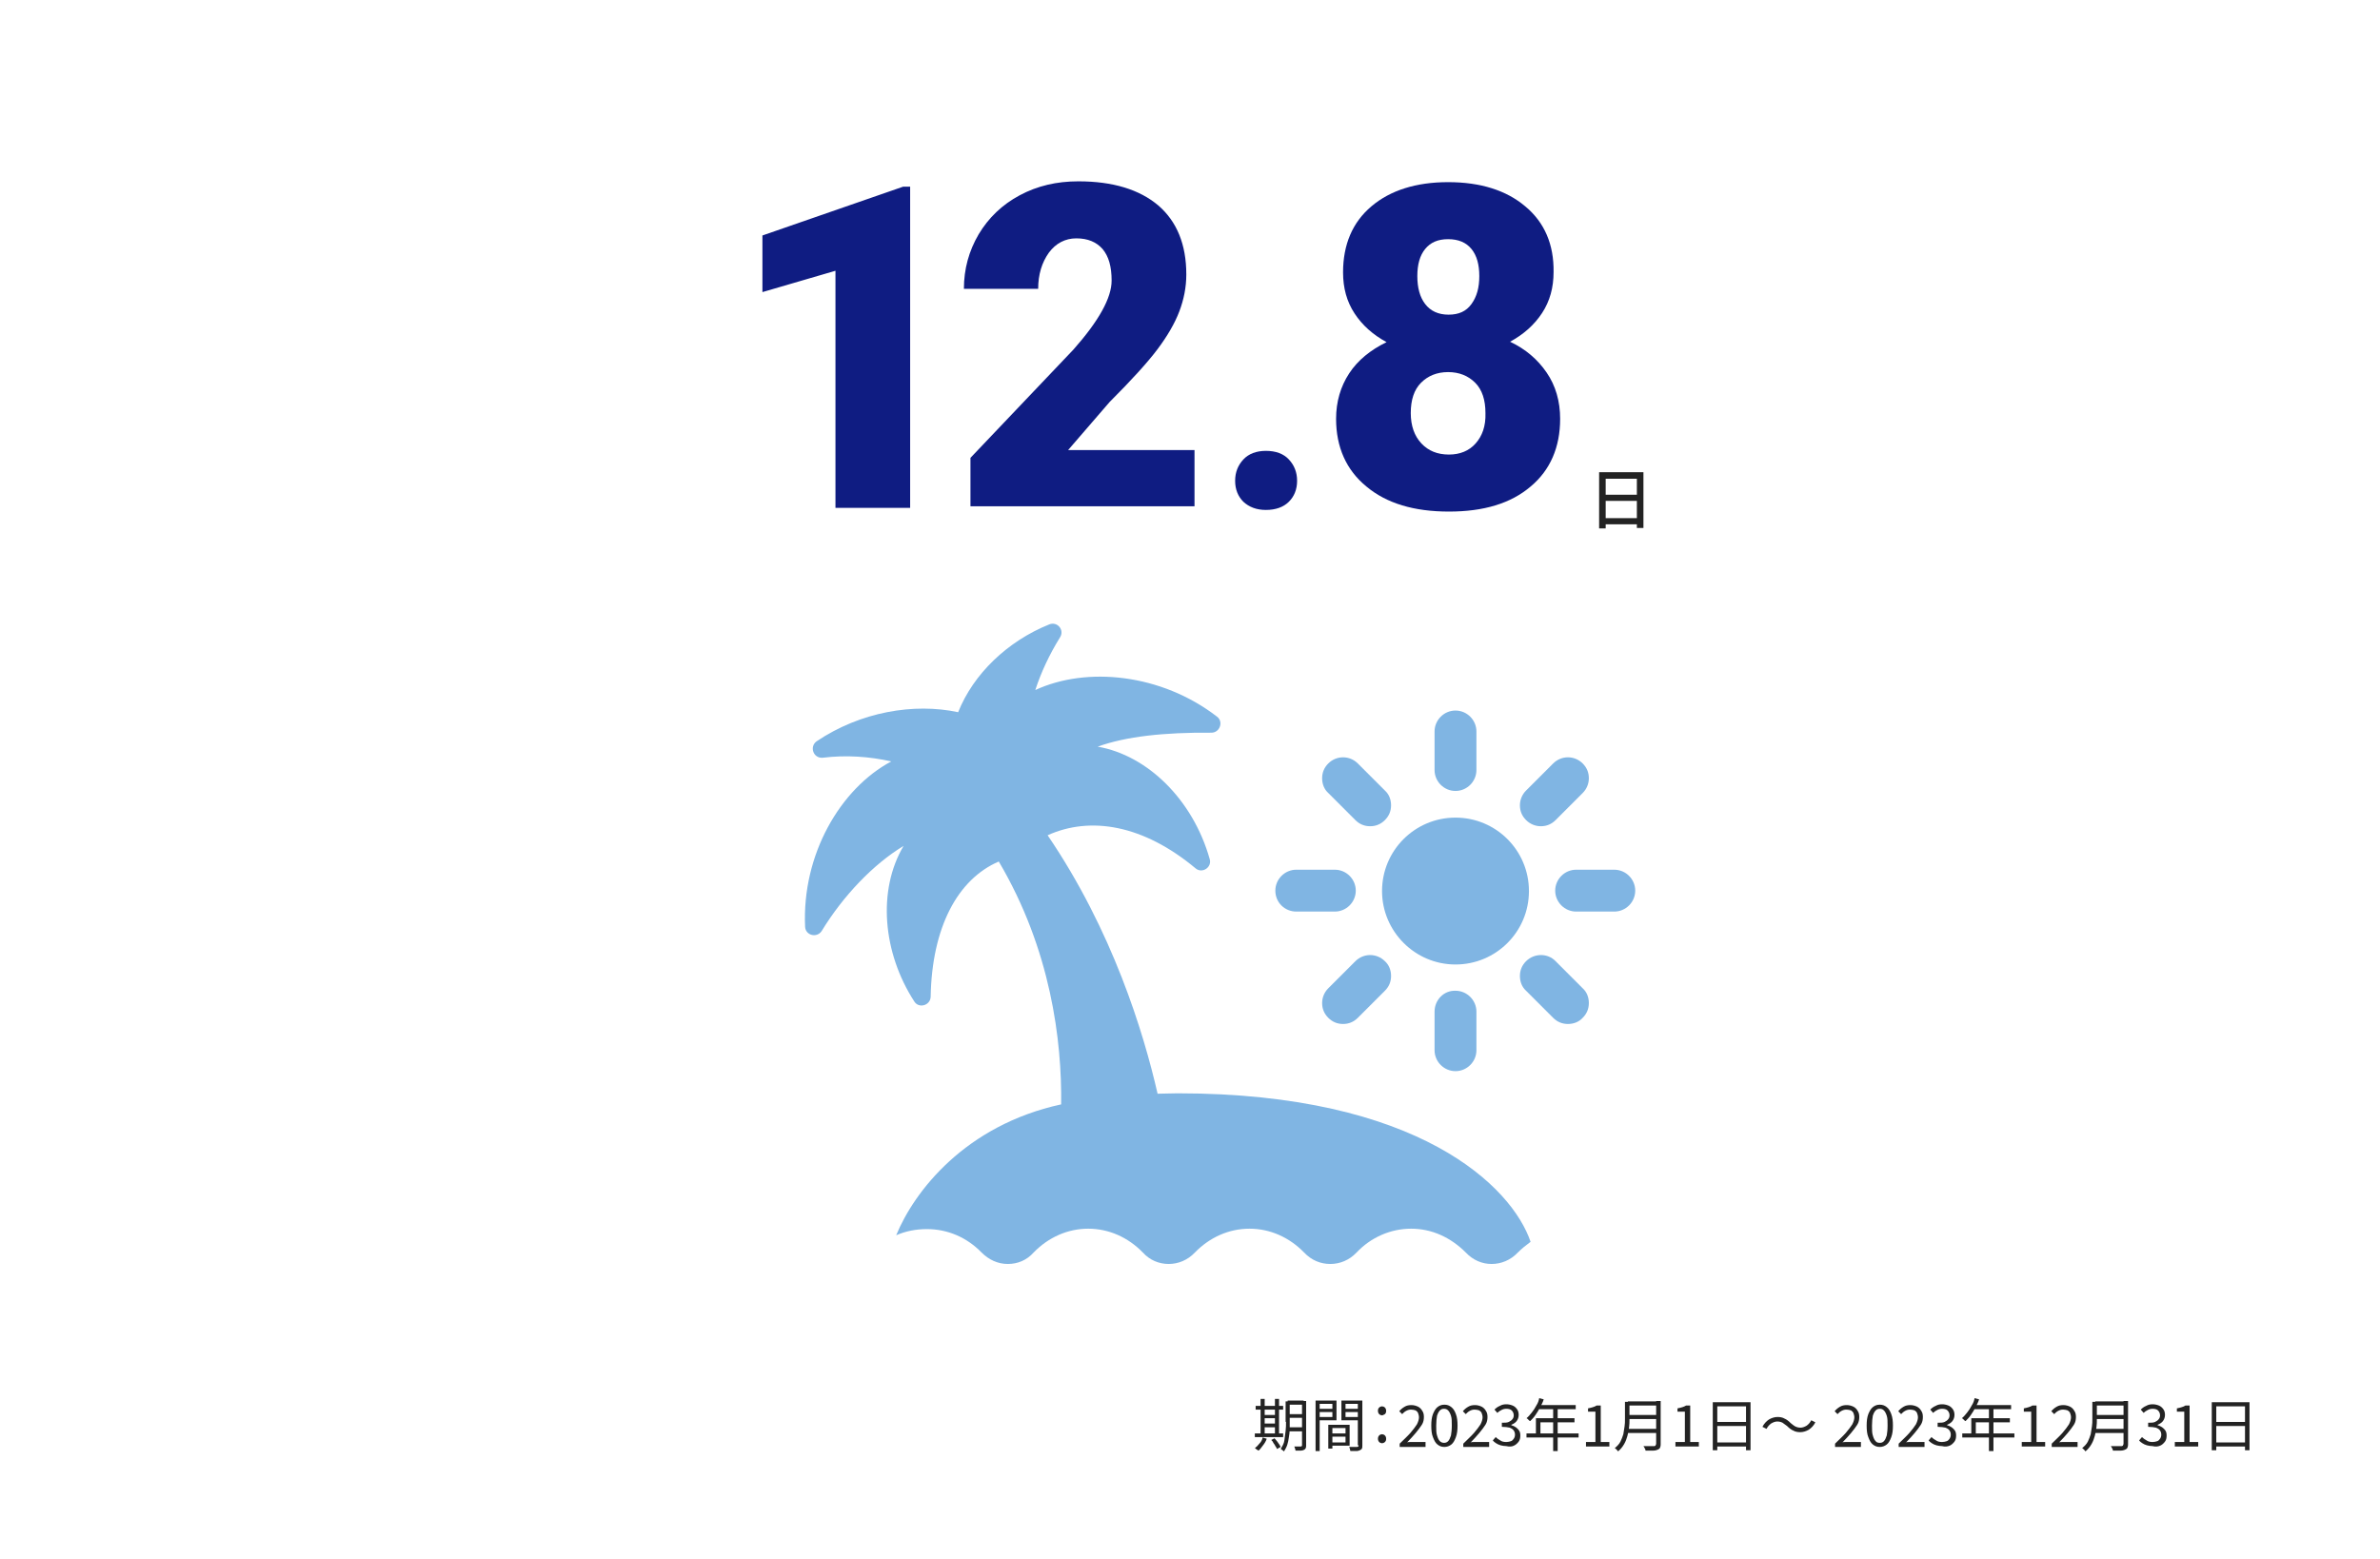 <?xml version="1.0" encoding="utf-8"?>
<!-- Generator: Adobe Illustrator 27.9.0, SVG Export Plug-In . SVG Version: 6.00 Build 0)  -->
<svg version="1.1" id="レイヤー_1" xmlns="http://www.w3.org/2000/svg" xmlns:xlink="http://www.w3.org/1999/xlink" x="0px"
	 y="0px" viewBox="0 0 580 380" style="enable-background:new 0 0 580 380;" xml:space="preserve">
<style type="text/css">
	.st0{fill:#FFFFFF;}
	.st1{fill:#232323;}
	.st2{fill:#0F1C82;}
	.st3{fill:#80B5E3;}
</style>
<rect class="st0" width="580" height="380"/>
<path class="st1" d="M539.7,352.6h7.9v-1h-7.9V352.6z M539.8,347.6h7.8v-1h-7.8V347.6z M539,353.5h1.1v-10.7h7v10.7h1.1v-11.7H539
	V353.5z M535.7,352.6v-1.1h-2.1v-8.9h-1c-0.3,0.2-0.6,0.3-0.9,0.4c-0.3,0.1-0.7,0.2-1.2,0.3v0.8h1.8v7.4H530v1.1H535.7z
	 M526.4,352.4c0.5-0.2,0.9-0.6,1.2-1c0.3-0.4,0.4-0.9,0.4-1.5c0-0.5-0.1-0.9-0.3-1.2c-0.2-0.3-0.5-0.6-0.8-0.8
	c-0.3-0.2-0.7-0.4-1.1-0.5v-0.1c0.5-0.2,1-0.5,1.3-0.9c0.3-0.4,0.5-0.9,0.5-1.5c0-0.5-0.1-1-0.4-1.4c-0.3-0.4-0.6-0.7-1.1-0.9
	c-0.5-0.2-1-0.3-1.5-0.3c-0.6,0-1.1,0.1-1.6,0.4c-0.5,0.2-0.9,0.5-1.3,0.9l0.7,0.8c0.3-0.3,0.6-0.5,1-0.7c0.4-0.2,0.7-0.3,1.2-0.3
	c0.5,0,1,0.1,1.3,0.4c0.3,0.3,0.5,0.7,0.5,1.2c0,0.3-0.1,0.7-0.3,0.9c-0.2,0.3-0.5,0.5-0.9,0.7c-0.4,0.2-1,0.2-1.7,0.2v1
	c0.8,0,1.4,0.1,1.9,0.2c0.5,0.2,0.8,0.4,1,0.7c0.2,0.3,0.3,0.6,0.3,1c0,0.4-0.1,0.7-0.3,1c-0.2,0.3-0.4,0.5-0.7,0.6
	c-0.3,0.1-0.7,0.2-1.1,0.2c-0.6,0-1.1-0.1-1.5-0.4c-0.4-0.2-0.8-0.5-1.1-0.8l-0.7,0.8c0.2,0.3,0.5,0.5,0.8,0.7
	c0.3,0.2,0.7,0.4,1.1,0.5s0.9,0.2,1.4,0.2C525.3,352.7,525.9,352.6,526.4,352.4z M517.4,352.1c0,0.1,0,0.3-0.1,0.3
	c-0.1,0.1-0.2,0.1-0.3,0.1c-0.1,0-0.3,0-0.6,0c-0.3,0-0.6,0-0.9,0c-0.4,0-0.7,0-1.1,0c0.1,0.1,0.1,0.2,0.2,0.3
	c0.1,0.1,0.1,0.3,0.2,0.4c0.1,0.1,0.1,0.3,0.1,0.4c0.7,0,1.4,0,1.8,0c0.5,0,0.9-0.1,1.1-0.2c0.3-0.1,0.4-0.2,0.6-0.4
	c0.1-0.2,0.2-0.5,0.2-0.9v-10.6h-1.1V352.1z M509.9,345.9c0,0.6,0,1.2-0.1,1.8c-0.1,0.6-0.2,1.2-0.3,1.9c-0.2,0.6-0.4,1.2-0.7,1.8
	c-0.3,0.6-0.8,1.1-1.4,1.6c0.1,0,0.2,0.1,0.3,0.2c0.1,0.1,0.2,0.2,0.3,0.3c0.1,0.1,0.2,0.2,0.2,0.3c0.6-0.5,1.1-1.1,1.5-1.8
	c0.4-0.7,0.6-1.3,0.8-2c0.2-0.7,0.3-1.4,0.4-2.1c0.1-0.7,0.1-1.3,0.1-1.9v-4.3h-1.1V345.9z M510.5,349.3h7.4v-1h-7.4V349.3z
	 M510.6,345.9h7.4v-1h-7.4V345.9z M510.6,342.6h7.3v-1h-7.3V342.6z M506.3,352.6v-1.1h-2.9c-0.3,0-0.5,0-0.8,0c-0.3,0-0.6,0-0.8,0.1
	c0.8-0.8,1.5-1.6,2.1-2.3c0.6-0.7,1.1-1.4,1.5-2c0.4-0.6,0.5-1.3,0.5-1.9c0-0.6-0.1-1.1-0.4-1.5c-0.2-0.4-0.6-0.8-1-1
	c-0.4-0.2-1-0.4-1.6-0.4c-0.7,0-1.2,0.1-1.7,0.4c-0.5,0.3-0.9,0.6-1.3,1.1l0.7,0.7c0.3-0.3,0.6-0.6,1-0.8c0.4-0.2,0.7-0.3,1.2-0.3
	c0.4,0,0.8,0.1,1.1,0.2c0.3,0.2,0.5,0.4,0.6,0.7c0.1,0.3,0.2,0.6,0.2,1c0,0.5-0.2,1.1-0.5,1.7c-0.4,0.6-0.9,1.3-1.6,2.1
	c-0.7,0.8-1.6,1.6-2.6,2.6v0.8H506.3z M498.4,352.6v-1.1h-2.1v-8.9h-1c-0.3,0.2-0.6,0.3-0.9,0.4c-0.3,0.1-0.7,0.2-1.2,0.3v0.8h1.8
	v7.4h-2.3v1.1H498.4z M484.7,353.7h1.1V343h-1.1V353.7z M478.2,350.4h12.7v-1h-12.7V350.4z M480.5,350h1v-3.3h8.3v-1h-9.4V350z
	 M480.6,343.5h9.5v-1h-9L480.6,343.5z M480.5,342.6c-0.3,0.6-0.7,1.2-1.1,1.7c-0.4,0.5-0.8,1-1.3,1.4c0.1,0,0.2,0.1,0.3,0.2
	c0.1,0.1,0.2,0.2,0.3,0.3c0.1,0.1,0.2,0.2,0.3,0.2c0.4-0.4,0.9-0.9,1.3-1.5c0.4-0.6,0.8-1.2,1.1-1.8c0.3-0.6,0.7-1.3,0.9-2l-1.1-0.3
	C481.1,341.4,480.9,342,480.5,342.6z M475.1,352.4c0.5-0.2,0.9-0.6,1.2-1c0.3-0.4,0.4-0.9,0.4-1.5c0-0.5-0.1-0.9-0.3-1.2
	c-0.2-0.3-0.5-0.6-0.8-0.8c-0.3-0.2-0.7-0.4-1.1-0.5v-0.1c0.5-0.2,1-0.5,1.3-0.9c0.3-0.4,0.5-0.9,0.5-1.5c0-0.5-0.1-1-0.4-1.4
	c-0.3-0.4-0.6-0.7-1.1-0.9c-0.5-0.2-1-0.3-1.5-0.3c-0.6,0-1.1,0.1-1.6,0.4c-0.5,0.2-0.9,0.5-1.3,0.9l0.7,0.8c0.3-0.3,0.6-0.5,1-0.7
	c0.4-0.2,0.7-0.3,1.2-0.3c0.5,0,1,0.1,1.3,0.4c0.3,0.3,0.5,0.7,0.5,1.2c0,0.3-0.1,0.7-0.3,0.9c-0.2,0.3-0.5,0.5-0.9,0.7
	c-0.4,0.2-1,0.2-1.7,0.2v1c0.8,0,1.4,0.1,1.9,0.2c0.5,0.2,0.8,0.4,1,0.7c0.2,0.3,0.3,0.6,0.3,1c0,0.4-0.1,0.7-0.3,1
	c-0.2,0.3-0.4,0.5-0.7,0.6c-0.3,0.1-0.7,0.2-1.1,0.2c-0.6,0-1.1-0.1-1.5-0.4c-0.4-0.2-0.8-0.5-1.1-0.8l-0.7,0.8
	c0.2,0.3,0.5,0.5,0.8,0.7c0.3,0.2,0.7,0.4,1.1,0.5s0.9,0.2,1.4,0.2C474,352.7,474.6,352.6,475.1,352.4z M469,352.6v-1.1h-2.9
	c-0.3,0-0.5,0-0.8,0c-0.3,0-0.6,0-0.8,0.1c0.8-0.8,1.5-1.6,2.1-2.3c0.6-0.7,1.1-1.4,1.5-2c0.4-0.6,0.5-1.3,0.5-1.9
	c0-0.6-0.1-1.1-0.4-1.5c-0.2-0.4-0.6-0.8-1-1c-0.4-0.2-1-0.4-1.6-0.4c-0.7,0-1.2,0.1-1.7,0.4c-0.5,0.3-0.9,0.6-1.3,1.1l0.7,0.7
	c0.3-0.3,0.6-0.6,1-0.8c0.4-0.2,0.7-0.3,1.2-0.3c0.4,0,0.8,0.1,1.1,0.2c0.3,0.2,0.5,0.4,0.6,0.7c0.1,0.3,0.2,0.6,0.2,1
	c0,0.5-0.2,1.1-0.5,1.7c-0.4,0.6-0.9,1.3-1.6,2.1c-0.7,0.8-1.6,1.6-2.6,2.6v0.8H469z M457.1,351.3c-0.3-0.3-0.5-0.7-0.7-1.4
	c-0.2-0.6-0.2-1.4-0.2-2.4c0-1,0.1-1.8,0.2-2.4c0.2-0.6,0.4-1,0.7-1.3c0.3-0.3,0.6-0.4,1-0.4c0.4,0,0.7,0.1,1,0.4s0.5,0.7,0.7,1.3
	c0.2,0.6,0.2,1.4,0.2,2.4c0,1-0.1,1.8-0.2,2.4c-0.2,0.6-0.4,1.1-0.7,1.4c-0.3,0.3-0.6,0.4-1,0.4
	C457.7,351.7,457.3,351.6,457.1,351.3z M459.8,352.1c0.5-0.4,0.8-1,1.1-1.8c0.3-0.8,0.4-1.7,0.4-2.8c0-1.1-0.1-2-0.4-2.8
	c-0.3-0.8-0.6-1.3-1.1-1.7c-0.5-0.4-1-0.6-1.7-0.6c-0.7,0-1.2,0.2-1.7,0.6c-0.5,0.4-0.8,1-1.1,1.7c-0.3,0.8-0.4,1.7-0.4,2.8
	c0,1.1,0.1,2.1,0.4,2.8c0.3,0.8,0.6,1.4,1.1,1.8c0.5,0.4,1,0.6,1.7,0.6C458.7,352.7,459.3,352.5,459.8,352.1z M453.5,352.6v-1.1
	h-2.9c-0.3,0-0.5,0-0.8,0c-0.3,0-0.6,0-0.8,0.1c0.8-0.8,1.5-1.6,2.1-2.3c0.6-0.7,1.1-1.4,1.5-2c0.4-0.6,0.5-1.3,0.5-1.9
	c0-0.6-0.1-1.1-0.4-1.5c-0.2-0.4-0.6-0.8-1-1c-0.4-0.2-1-0.4-1.6-0.4c-0.7,0-1.2,0.1-1.7,0.4c-0.5,0.3-0.9,0.6-1.3,1.1l0.7,0.7
	c0.3-0.3,0.6-0.6,1-0.8c0.4-0.2,0.7-0.3,1.2-0.3c0.4,0,0.8,0.1,1.1,0.2c0.3,0.2,0.5,0.4,0.6,0.7c0.1,0.3,0.2,0.6,0.2,1
	c0,0.5-0.2,1.1-0.5,1.7c-0.4,0.6-0.9,1.3-1.6,2.1c-0.7,0.8-1.6,1.6-2.6,2.6v0.8H453.5z M437,348.7c0.5,0.3,1.1,0.4,1.7,0.4
	c0.7,0,1.4-0.2,2.1-0.6c0.6-0.4,1.2-1,1.6-1.8l-1-0.5c-0.3,0.6-0.7,1-1.1,1.3c-0.5,0.3-1,0.5-1.5,0.5c-0.5,0-0.9-0.1-1.3-0.3
	c-0.4-0.2-0.7-0.5-1.1-0.8c-0.5-0.5-1-0.9-1.5-1.1c-0.5-0.3-1.1-0.4-1.7-0.4c-0.7,0-1.4,0.2-2.1,0.6c-0.6,0.4-1.2,1-1.6,1.8l1,0.5
	c0.3-0.6,0.7-1,1.1-1.3c0.5-0.3,1-0.5,1.5-0.5c0.5,0,0.9,0.1,1.3,0.3c0.3,0.2,0.7,0.5,1.1,0.8C436,348.1,436.5,348.5,437,348.7z
	 M418.1,352.6h7.9v-1h-7.9V352.6z M418.1,347.6h7.8v-1h-7.8V347.6z M417.4,353.5h1.1v-10.7h7v10.7h1.1v-11.7h-9.2V353.5z M414,352.6
	v-1.1h-2.1v-8.9h-1c-0.3,0.2-0.6,0.3-0.9,0.4c-0.3,0.1-0.7,0.2-1.2,0.3v0.8h1.8v7.4h-2.3v1.1H414z M403.5,352.1c0,0.1,0,0.3-0.1,0.3
	c-0.1,0.1-0.2,0.1-0.3,0.1c-0.1,0-0.3,0-0.6,0c-0.3,0-0.6,0-0.9,0c-0.4,0-0.7,0-1.1,0c0.1,0.1,0.1,0.2,0.2,0.3
	c0.1,0.1,0.1,0.3,0.2,0.4c0.1,0.1,0.1,0.3,0.1,0.4c0.7,0,1.4,0,1.8,0c0.5,0,0.9-0.1,1.1-0.2c0.3-0.1,0.4-0.2,0.6-0.4
	c0.1-0.2,0.2-0.5,0.2-0.9v-10.6h-1.1V352.1z M396,345.9c0,0.6,0,1.2-0.1,1.8c-0.1,0.6-0.2,1.2-0.3,1.9c-0.2,0.6-0.4,1.2-0.7,1.8
	c-0.3,0.6-0.8,1.1-1.4,1.6c0.1,0,0.2,0.1,0.3,0.2c0.1,0.1,0.2,0.2,0.3,0.3c0.1,0.1,0.2,0.2,0.2,0.3c0.6-0.5,1.1-1.1,1.5-1.8
	c0.4-0.7,0.6-1.3,0.8-2c0.2-0.7,0.3-1.4,0.4-2.1c0.1-0.7,0.1-1.3,0.1-1.9v-4.3H396V345.9z M396.6,349.3h7.4v-1h-7.4V349.3z
	 M396.7,345.9h7.4v-1h-7.4V345.9z M396.7,342.6h7.3v-1h-7.3V342.6z M392.2,352.6v-1.1h-2.1v-8.9h-1c-0.3,0.2-0.6,0.3-0.9,0.4
	c-0.3,0.1-0.7,0.2-1.2,0.3v0.8h1.8v7.4h-2.3v1.1H392.2z M378.5,353.7h1.1V343h-1.1V353.7z M372,350.4h12.7v-1H372V350.4z M374.4,350
	h1v-3.3h8.3v-1h-9.4V350z M374.5,343.5h9.5v-1h-9L374.5,343.5z M374.4,342.6c-0.3,0.6-0.7,1.2-1.1,1.7c-0.4,0.5-0.8,1-1.3,1.4
	c0.1,0,0.2,0.1,0.3,0.2c0.1,0.1,0.2,0.2,0.3,0.3c0.1,0.1,0.2,0.2,0.3,0.2c0.4-0.4,0.9-0.9,1.3-1.5c0.4-0.6,0.8-1.2,1.1-1.8
	c0.3-0.6,0.7-1.3,0.9-2l-1.1-0.3C375,341.4,374.8,342,374.4,342.6z M368.9,352.4c0.5-0.2,0.9-0.6,1.2-1c0.3-0.4,0.4-0.9,0.4-1.5
	c0-0.5-0.1-0.9-0.3-1.2c-0.2-0.3-0.5-0.6-0.8-0.8c-0.3-0.2-0.7-0.4-1.1-0.5v-0.1c0.5-0.2,1-0.5,1.3-0.9c0.3-0.4,0.5-0.9,0.5-1.5
	c0-0.5-0.1-1-0.4-1.4c-0.3-0.4-0.6-0.7-1.1-0.9c-0.5-0.2-1-0.3-1.5-0.3c-0.6,0-1.1,0.1-1.6,0.4c-0.5,0.2-0.9,0.5-1.3,0.9l0.7,0.8
	c0.3-0.3,0.6-0.5,1-0.7c0.4-0.2,0.7-0.3,1.2-0.3c0.5,0,1,0.1,1.3,0.4c0.3,0.3,0.5,0.7,0.5,1.2c0,0.3-0.1,0.7-0.3,0.9
	c-0.2,0.3-0.5,0.5-0.9,0.7c-0.4,0.2-1,0.2-1.7,0.2v1c0.8,0,1.4,0.1,1.9,0.2c0.5,0.2,0.8,0.4,1,0.7c0.2,0.3,0.3,0.6,0.3,1
	c0,0.4-0.1,0.7-0.3,1c-0.2,0.3-0.4,0.5-0.7,0.6c-0.3,0.1-0.7,0.2-1.1,0.2c-0.6,0-1.1-0.1-1.5-0.4c-0.4-0.2-0.8-0.5-1.1-0.8l-0.7,0.8
	c0.2,0.3,0.5,0.5,0.8,0.7c0.3,0.2,0.7,0.4,1.1,0.5s0.9,0.2,1.4,0.2C367.9,352.7,368.5,352.6,368.9,352.4z M362.9,352.6v-1.1H360
	c-0.3,0-0.5,0-0.8,0c-0.3,0-0.6,0-0.8,0.1c0.8-0.8,1.5-1.6,2.1-2.3c0.6-0.7,1.1-1.4,1.5-2c0.4-0.6,0.5-1.3,0.5-1.9
	c0-0.6-0.1-1.1-0.4-1.5c-0.2-0.4-0.6-0.8-1-1c-0.4-0.2-1-0.4-1.6-0.4c-0.7,0-1.2,0.1-1.7,0.4c-0.5,0.3-0.9,0.6-1.3,1.1l0.7,0.7
	c0.3-0.3,0.6-0.6,1-0.8c0.4-0.2,0.7-0.3,1.2-0.3c0.4,0,0.8,0.1,1.1,0.2c0.3,0.2,0.5,0.4,0.6,0.7c0.1,0.3,0.2,0.6,0.2,1
	c0,0.5-0.2,1.1-0.5,1.7c-0.4,0.6-0.9,1.3-1.6,2.1c-0.7,0.8-1.6,1.6-2.6,2.6v0.8H362.9z M350.9,351.3c-0.3-0.3-0.5-0.7-0.7-1.4
	c-0.2-0.6-0.2-1.4-0.2-2.4c0-1,0.1-1.8,0.2-2.4c0.2-0.6,0.4-1,0.7-1.3c0.3-0.3,0.6-0.4,1-0.4c0.4,0,0.7,0.1,1,0.4
	c0.3,0.3,0.5,0.7,0.7,1.3c0.2,0.6,0.2,1.4,0.2,2.4c0,1-0.1,1.8-0.2,2.4c-0.2,0.6-0.4,1.1-0.7,1.4c-0.3,0.3-0.6,0.4-1,0.4
	C351.6,351.7,351.2,351.6,350.9,351.3z M353.7,352.1c0.5-0.4,0.8-1,1.1-1.8c0.3-0.8,0.4-1.7,0.4-2.8c0-1.1-0.1-2-0.4-2.8
	c-0.3-0.8-0.6-1.3-1.1-1.7c-0.5-0.4-1-0.6-1.7-0.6c-0.7,0-1.2,0.2-1.7,0.6c-0.5,0.4-0.8,1-1.1,1.7c-0.3,0.8-0.4,1.7-0.4,2.8
	c0,1.1,0.1,2.1,0.4,2.8c0.3,0.8,0.6,1.4,1.1,1.8c0.5,0.4,1,0.6,1.7,0.6C352.6,352.7,353.2,352.5,353.7,352.1z M347.4,352.6v-1.1
	h-2.9c-0.3,0-0.5,0-0.8,0c-0.3,0-0.6,0-0.8,0.1c0.8-0.8,1.5-1.6,2.1-2.3c0.6-0.7,1.1-1.4,1.5-2c0.4-0.6,0.5-1.3,0.5-1.9
	c0-0.6-0.1-1.1-0.4-1.5c-0.2-0.4-0.6-0.8-1-1c-0.4-0.2-1-0.4-1.6-0.4c-0.7,0-1.2,0.1-1.7,0.4c-0.5,0.3-0.9,0.6-1.3,1.1l0.7,0.7
	c0.3-0.3,0.6-0.6,1-0.8c0.4-0.2,0.7-0.3,1.2-0.3c0.4,0,0.8,0.1,1.1,0.2c0.3,0.2,0.5,0.4,0.6,0.7c0.1,0.3,0.2,0.6,0.2,1
	c0,0.5-0.2,1.1-0.5,1.7c-0.4,0.6-0.9,1.3-1.6,2.1c-0.7,0.8-1.6,1.6-2.6,2.6v0.8H347.4z M337.5,351.5c0.2-0.2,0.3-0.4,0.3-0.8
	c0-0.3-0.1-0.6-0.3-0.8c-0.2-0.2-0.5-0.3-0.7-0.3s-0.5,0.1-0.7,0.3c-0.2,0.2-0.3,0.5-0.3,0.8c0,0.3,0.1,0.6,0.3,0.8
	c0.2,0.2,0.5,0.3,0.7,0.3S337.3,351.7,337.5,351.5z M337.5,344.7c0.2-0.2,0.3-0.4,0.3-0.8c0-0.3-0.1-0.6-0.3-0.8
	c-0.2-0.2-0.5-0.3-0.7-0.3s-0.5,0.1-0.7,0.3c-0.2,0.2-0.3,0.4-0.3,0.8c0,0.3,0.1,0.6,0.3,0.8c0.2,0.2,0.5,0.3,0.7,0.3
	S337.3,344.8,337.5,344.7z M320.6,353.7h1v-12.3h-1V353.7z M326.9,341.4v4.8h4.7v-0.8h-3.7v-3.2h3.7v-0.8H326.9z M321.2,342.2h3.5
	v3.2h-3.5v0.8h4.5v-4.8h-4.5V342.2z M331.1,352.3c0,0.1,0,0.2-0.1,0.3c0,0-0.1,0.1-0.3,0.1c-0.1,0-0.2,0-0.4,0c-0.2,0-0.4,0-0.7,0
	s-0.5,0-0.8,0c0,0.1,0.1,0.2,0.1,0.3c0.1,0.1,0.1,0.3,0.1,0.4c0,0.1,0.1,0.2,0.1,0.3c0.6,0,1.1,0,1.4,0c0.4,0,0.7-0.1,0.9-0.2
	c0.2-0.1,0.4-0.2,0.5-0.4c0.1-0.2,0.1-0.4,0.1-0.8v-10.9h-1.1V352.3z M327.5,344.2h4v-0.8h-4V344.2z M321.1,344.2h3.9v-0.8h-3.9
	V344.2z M323.7,353.1h1v-5.8h-1V353.1z M324.1,348.1h3.8v3.5h-3.8v0.8h4.8v-5.1h-4.8V348.1z M324.2,350.2h4.2v-0.8h-4.2V350.2z
	 M310.3,351.7c0.2,0.3,0.4,0.5,0.5,0.8c0.2,0.2,0.3,0.5,0.4,0.7l0.9-0.5c-0.1-0.2-0.2-0.4-0.4-0.7c-0.2-0.2-0.3-0.5-0.5-0.7
	c-0.2-0.2-0.4-0.5-0.6-0.7l-0.8,0.4C310,351.2,310.2,351.4,310.3,351.7z M306.9,351.9c-0.3,0.4-0.7,0.8-1.1,1.1
	c0.1,0,0.2,0.1,0.3,0.2c0.1,0.1,0.2,0.2,0.3,0.2c0.1,0.1,0.2,0.1,0.3,0.2c0.4-0.3,0.7-0.8,1.1-1.3c0.4-0.5,0.7-1,0.9-1.6l-1-0.3
	C307.6,351,307.3,351.5,306.9,351.9z M310.7,349.7h1V341h-1V349.7z M307.2,349.7h1V341h-1V349.7z M305.8,350.3h6.9v-0.9h-6.9V350.3z
	 M307.7,347.9h3.6v-0.9h-3.6V347.9z M307.7,345.7h3.6v-0.8h-3.6V345.7z M306,343.6h6.7v-0.9H306V343.6z M313.4,346.6
	c0,0.7,0,1.4-0.1,2.2c-0.1,0.8-0.2,1.5-0.3,2.3s-0.5,1.4-0.9,2.1c0.1,0,0.2,0.1,0.3,0.2c0.1,0.1,0.2,0.1,0.3,0.2
	c0.1,0.1,0.2,0.2,0.2,0.2c0.3-0.5,0.6-1,0.8-1.6c0.2-0.6,0.3-1.2,0.4-1.9c0.1-0.6,0.2-1.3,0.2-1.9c0-0.6,0-1.2,0-1.7v-5.1h-1V346.6z
	 M317.3,352.3c0,0.1,0,0.2-0.1,0.2c0,0-0.1,0.1-0.2,0.1c-0.1,0-0.3,0-0.6,0c-0.3,0-0.7,0-1,0c0.1,0.1,0.1,0.3,0.2,0.5
	c0.1,0.2,0.1,0.4,0.1,0.5c0.5,0,0.9,0,1.3,0c0.3,0,0.6-0.1,0.8-0.2c0.2-0.1,0.3-0.2,0.4-0.4c0.1-0.2,0.1-0.4,0.1-0.7v-10.8h-1V352.3
	z M313.8,348.9h3.9v-1h-3.9V348.9z M313.8,345.6h3.9v-0.9h-3.9V345.6z M313.8,342.4h3.9v-1h-3.9V342.4z"/>
<path class="st2" d="M291.1,109.7h-30.8l10.1-11.7c5.4-5.4,9.3-9.7,11.7-12.9c2.4-3.2,4.2-6.3,5.3-9.2c1.1-2.9,1.7-5.9,1.7-9
	c0-7.3-2.3-12.9-6.8-16.8c-4.6-3.9-11.1-5.9-19.5-5.9c-5.3,0-10,1.1-14.3,3.4c-4.3,2.3-7.6,5.5-10,9.5c-2.4,4.1-3.6,8.5-3.6,13.3
	H253c0-3.5,0.9-6.4,2.6-8.8c1.7-2.3,4-3.5,6.7-3.5c2.8,0,4.9,0.9,6.4,2.6c1.5,1.8,2.2,4.3,2.2,7.7c0,4.2-3.1,9.8-9.3,16.8
	l-25.1,26.4v11.8h54.6V109.7z M221.8,45.5h-1.7l-34.3,11.9v13.8l17.8-5.2v57.8h18.2V45.5z"/>
<path class="st2" d="M303,112c-1.3,1.4-2,3.1-2,5.2c0,2.1,0.7,3.8,2,5.1c1.4,1.3,3.2,2,5.5,2c2.4,0,4.3-0.7,5.6-2c1.3-1.3,2-3,2-5.1
	c0-2.1-0.7-3.8-2-5.2c-1.3-1.4-3.2-2.1-5.6-2.1C306.2,109.9,304.3,110.6,303,112z"/>
<path class="st2" d="M358.6,60.7c1.3,1.6,1.9,3.8,1.9,6.6s-0.6,5-1.9,6.8s-3.1,2.6-5.6,2.6c-2.5,0-4.4-0.9-5.7-2.6s-1.9-4-1.9-6.8
	c0-2.8,0.6-5,1.9-6.6c1.3-1.6,3.1-2.4,5.6-2.4C355.4,58.3,357.3,59.1,358.6,60.7z M359.6,108.1c-1.6,1.8-3.8,2.7-6.5,2.7
	c-2.8,0-5-0.9-6.7-2.7c-1.7-1.8-2.6-4.3-2.6-7.4c0-3.2,0.8-5.7,2.5-7.4c1.7-1.7,3.9-2.6,6.6-2.6c2.7,0,4.9,0.9,6.6,2.6
	c1.7,1.7,2.5,4.2,2.5,7.4C362.1,103.9,361.2,106.3,359.6,108.1z M371.7,50.3c-4.6-3.9-10.9-5.9-18.8-5.9c-7.8,0-14.1,2-18.7,5.9
	c-4.6,3.9-6.9,9.3-6.9,16.1c0,3.8,0.9,7.1,2.8,10c1.9,2.9,4.5,5.2,7.8,7c-3.9,1.9-7,4.4-9.1,7.6s-3.2,6.9-3.2,11.1
	c0,6.9,2.5,12.5,7.4,16.5c4.9,4.1,11.6,6.1,20.1,6.1c8.5,0,15.1-2,19.9-6.1c4.8-4,7.2-9.6,7.2-16.5c0-4.3-1.1-8.1-3.3-11.3
	c-2.2-3.2-5.1-5.7-8.9-7.5c3.3-1.8,5.9-4.1,7.8-7s2.8-6.2,2.8-10C378.7,59.6,376.4,54.2,371.7,50.3z"/>
<path class="st1" d="M390.8,127.8h8.8v-1.5h-8.8V127.8z M390.8,122.1h8.8v-1.5h-8.8V122.1z M389.7,128.8h1.6v-12.1h7.6v12h1.6v-13.6
	h-10.8V128.8z"/>
<g>
	<path class="st3" d="M354.7,235.1c9.9,0,17.9-8,17.9-17.9c0-9.9-8-17.9-17.9-17.9c-9.9,0-17.9,8-17.9,17.9
		C336.8,227,344.8,235.1,354.7,235.1"/>
	<path class="st3" d="M354.7,192.8c2.8,0,5.1-2.3,5.1-5.1v-9.4c0-2.8-2.3-5.1-5.1-5.1c-2.8,0-5.1,2.3-5.1,5.1v9.4
		C349.6,190.5,351.9,192.8,354.7,192.8"/>
	<path class="st3" d="M330.3,199.9c1,1,2.2,1.5,3.6,1.5c1.4,0,2.6-0.5,3.6-1.5c1-1,1.5-2.2,1.5-3.6c0-1.4-0.5-2.7-1.5-3.6l-6.6-6.6
		l0,0c-2-2-5.2-2-7.2,0c-1,1-1.5,2.2-1.5,3.6c0,1.4,0.5,2.7,1.5,3.6L330.3,199.9z"/>
	<path class="st3" d="M315.9,222.2h9.4c2.8,0,5.1-2.3,5.1-5.1c0-2.8-2.3-5.1-5.1-5.1h-9.4c-2.8,0-5.1,2.3-5.1,5.1
		C310.8,220,313.1,222.2,315.9,222.2"/>
	<path class="st3" d="M330.3,234.3l-6.6,6.6c-1,1-1.5,2.3-1.5,3.6c0,1.4,0.5,2.6,1.5,3.6c1,1,2.2,1.5,3.6,1.5c1.4,0,2.6-0.5,3.6-1.5
		l6.6-6.6c1-1,1.5-2.2,1.5-3.6c0-1.4-0.5-2.7-1.5-3.6C335.5,232.3,332.3,232.3,330.3,234.3"/>
	<path class="st3" d="M349.6,246.6v9.4c0,2.8,2.3,5.1,5.1,5.1c2.8,0,5.1-2.3,5.1-5.1v-9.4c0-2.8-2.3-5.1-5.1-5.1
		C351.9,241.4,349.6,243.7,349.6,246.6"/>
	<path class="st3" d="M371.9,234.3c-1,1-1.5,2.2-1.5,3.6c0,1.4,0.5,2.7,1.5,3.6l6.6,6.6c1,1,2.2,1.5,3.6,1.5c1.4,0,2.7-0.5,3.6-1.5
		c1-1,1.5-2.2,1.5-3.6c0-1.4-0.5-2.7-1.5-3.6l-6.6-6.6C377.2,232.3,373.9,232.3,371.9,234.3"/>
	<path class="st3" d="M379,217.1c0,2.8,2.3,5.1,5.1,5.1h9.3c2.8,0,5.1-2.3,5.1-5.1c0-2.8-2.3-5.1-5.1-5.1h-9.3
		C381.3,212,379,214.3,379,217.1"/>
	<path class="st3" d="M375.5,201.4c1.4,0,2.6-0.5,3.6-1.5l6.6-6.6c1-1,1.5-2.3,1.5-3.6c0-1.4-0.5-2.6-1.5-3.6c-2-2-5.2-2-7.2,0
		l-6.6,6.6c-1,1-1.5,2.3-1.5,3.6c0,1.4,0.5,2.6,1.5,3.6C372.9,200.9,374.2,201.4,375.5,201.4"/>
	<path class="st3" d="M220.2,206.2c-6.4,10.8-5.1,26,2.6,37.9c1.1,1.8,3.9,1,4-1.1c0.3-17,6.6-28.7,16.6-33
		c12.7,21.5,15.4,43.7,15.2,59.2c-23.4,5.1-35.8,21.2-40.2,31.9c2.3-1,4.8-1.5,7.5-1.5c5,0,9.7,2,13.3,5.7c1.8,1.8,4,2.8,6.4,2.8
		s4.6-0.9,6.3-2.8c3.6-3.7,8.3-5.8,13.3-5.8c5,0,9.7,2.1,13.3,5.8c1.7,1.9,4,2.8,6.3,2.8c2.3,0,4.6-0.9,6.4-2.8
		c3.6-3.7,8.3-5.8,13.3-5.8c5,0,9.7,2.1,13.3,5.8c1.8,1.9,4,2.8,6.4,2.8c2.3,0,4.6-0.9,6.4-2.8c3.5-3.7,8.3-5.8,13.3-5.8
		c5,0,9.6,2.1,13.3,5.8c1.8,1.9,4,2.8,6.3,2.8c2.3,0,4.6-0.9,6.4-2.8c0.9-0.9,2-1.8,3.1-2.6c-4.5-13.3-27.1-36.2-86-36.2
		c-1.7,0-3.3,0.1-4.9,0.1c-3.4-14.9-11-39.8-26.8-63c10.4-4.7,23.3-2.6,36.1,8.1c1.6,1.3,4-0.3,3.4-2.3
		c-4.1-14.5-15.2-25.3-27.3-27.4c6.9-2.5,16.3-3.5,27.7-3.4c2.1,0,3-2.7,1.4-3.9c-13.6-10.5-31.8-12.3-44.3-6.5
		c1.4-4.3,3.4-8.6,6-12.8c1.2-1.8-0.6-4-2.6-3.2c-10.2,4.1-18.5,12.1-22.2,21.4c-10.8-2.3-23.8-0.1-34.5,7.1c-1.8,1.3-0.8,4.2,1.5,4
		c5.7-0.7,11.4-0.3,16.7,0.9c-12.4,6.6-21.8,22.7-21,40.3c0.1,2.1,2.8,2.8,4,1.1C205.5,218.3,212.9,210.6,220.2,206.2"/>
</g>
<g>
</g>
<g>
</g>
<g>
</g>
<g>
</g>
<g>
</g>
<g>
</g>
<g>
</g>
<g>
</g>
<g>
</g>
<g>
</g>
<g>
</g>
<g>
</g>
<g>
</g>
<g>
</g>
<g>
</g>
</svg>
